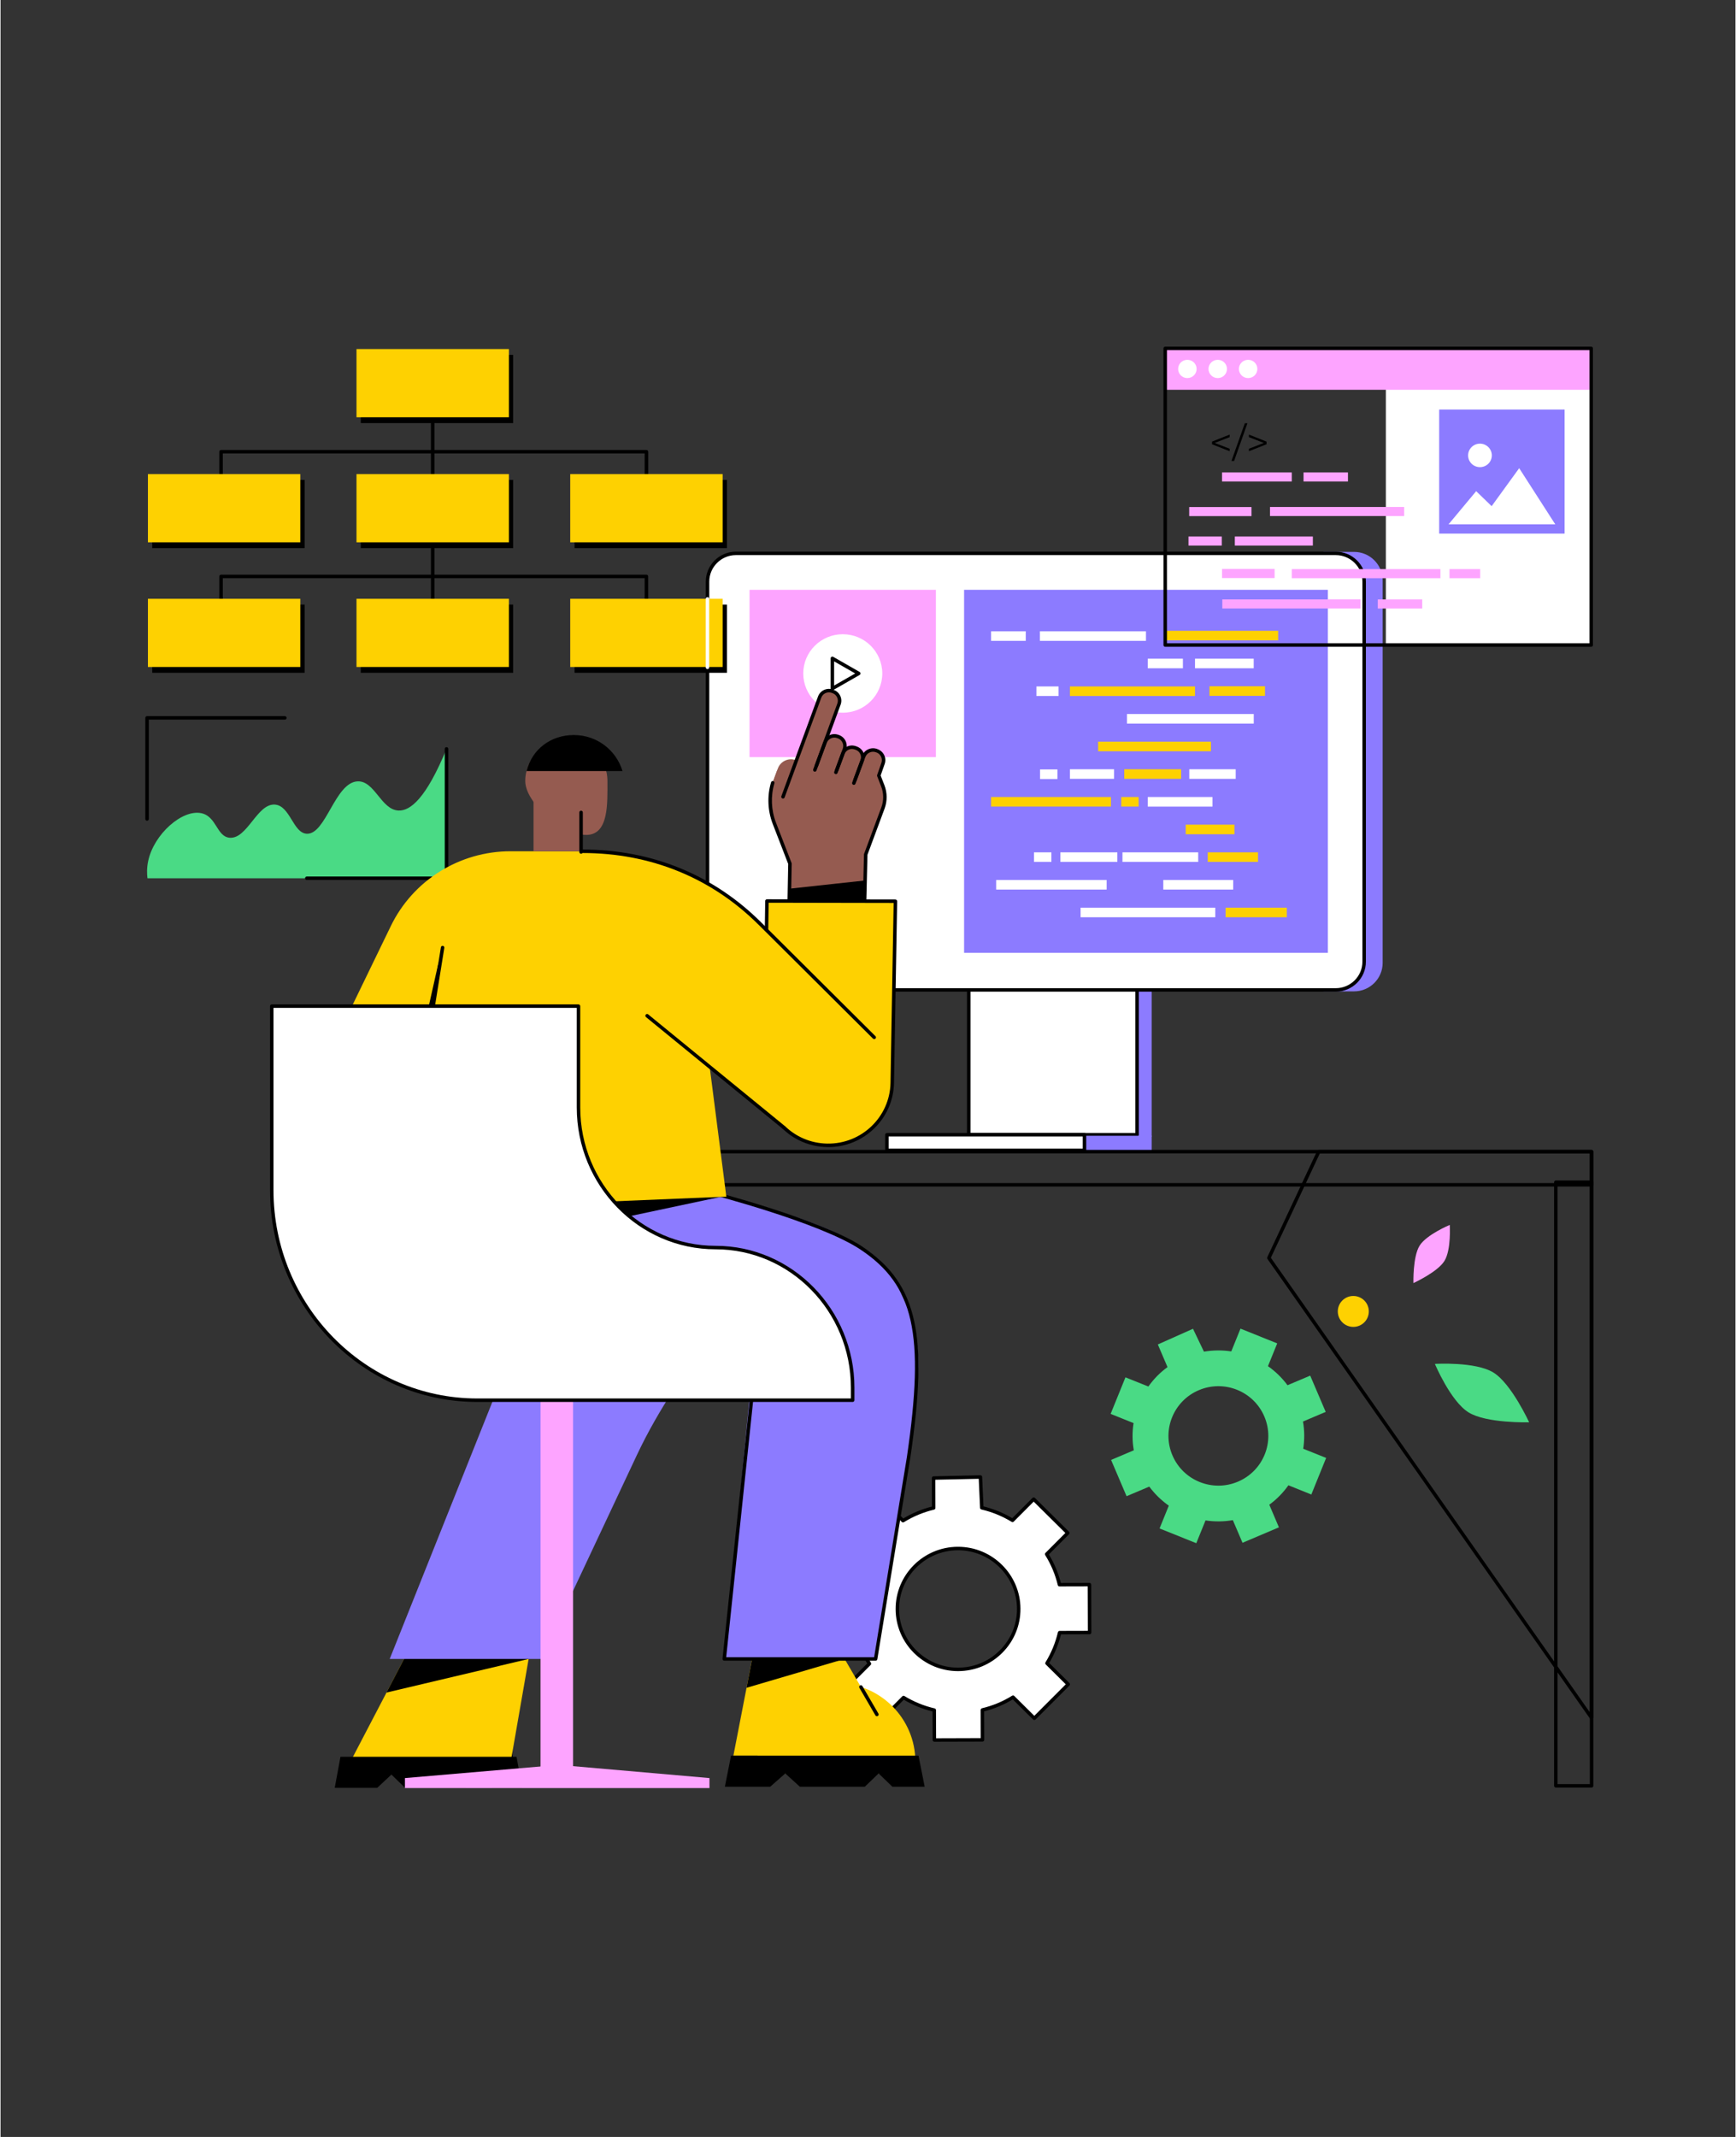<svg xmlns="http://www.w3.org/2000/svg" xmlns:xlink="http://www.w3.org/1999/xlink" width="260" zoomAndPan="magnify" viewBox="0 0 194.88 240" height="320" preserveAspectRatio="xMidYMid meet" version="1.2"><rect x="0" y="0" width="194.88" height="240" fill="#333333" stroke="none"/><defs><clipPath id="c1b7b6a0dd"><path d="M 16.262 84 L 51 84 L 51 99 L 16.262 99 Z M 16.262 84 "/></clipPath><clipPath id="72c24e65dc"><path d="M 16.262 80 L 33 80 L 33 93 L 16.262 93 Z M 16.262 80 "/></clipPath><clipPath id="e485103761"><path d="M 57 129 L 178.914 129 L 178.914 134 L 57 134 Z M 57 129 "/></clipPath><clipPath id="dc4ab73a5e"><path d="M 174 132 L 178.914 132 L 178.914 200.824 L 174 200.824 Z M 174 132 "/></clipPath><clipPath id="b730257d44"><path d="M 57 132 L 62 132 L 62 200.824 L 57 200.824 Z M 57 132 "/></clipPath><clipPath id="15bed4a78f"><path d="M 142 129 L 178.914 129 L 178.914 194 L 142 194 Z M 142 129 "/></clipPath><clipPath id="494735499a"><path d="M 37 197 L 59 197 L 59 200.824 L 37 200.824 Z M 37 197 "/></clipPath><clipPath id="be47f8cbb2"><path d="M 81 197 L 104 197 L 104 200.824 L 81 200.824 Z M 81 197 "/></clipPath><clipPath id="5d6cc40e37"><path d="M 45 198 L 80 198 L 80 200.824 L 45 200.824 Z M 45 198 "/></clipPath><clipPath id="061f6ff4ee"><path d="M 16.262 67 L 34 67 L 34 75 L 16.262 75 Z M 16.262 67 "/></clipPath><clipPath id="2e836585fa"><path d="M 16.262 53 L 34 53 L 34 61 L 16.262 61 Z M 16.262 53 "/></clipPath><clipPath id="a5334e48fd"><path d="M 155 39 L 178.914 39 L 178.914 73 L 155 73 Z M 155 39 "/></clipPath><clipPath id="2924d7aca1"><path d="M 130 39 L 178.914 39 L 178.914 44 L 130 44 Z M 130 39 "/></clipPath><clipPath id="a89500b722"><path d="M 130 38.926 L 178.914 38.926 L 178.914 73 L 130 73 Z M 130 38.926 "/></clipPath></defs><g id="6bbbc92e6a"><path style=" stroke:none;fill-rule:nonzero;fill:#ffffff;fill-opacity:1;" d="M 100.738 180.719 C 100.727 176.973 103.77 173.926 107.535 173.914 C 111.297 173.902 114.359 176.934 114.371 180.684 C 114.379 184.43 111.336 187.477 107.574 187.488 C 103.809 187.5 100.746 184.469 100.738 180.719 Z M 104.895 195.418 L 110.301 195.402 L 110.289 192.047 C 111.523 191.754 112.684 191.262 113.734 190.613 L 116.121 192.98 L 119.934 189.164 L 117.543 186.797 C 118.191 185.746 118.676 184.59 118.965 183.359 L 122.332 183.352 L 122.316 177.965 L 118.949 177.977 C 118.652 176.746 118.16 175.594 117.508 174.547 L 119.887 172.168 L 116.051 168.375 L 113.676 170.754 C 112.621 170.109 111.461 169.629 110.223 169.34 L 110.066 165.883 L 104.809 166 L 104.816 169.355 C 103.582 169.652 102.422 170.141 101.375 170.789 L 98.984 168.422 L 95.172 172.238 L 97.562 174.605 C 96.918 175.652 96.434 176.809 96.145 178.043 L 92.773 178.051 L 92.789 183.434 L 96.16 183.426 C 96.453 184.656 96.945 185.809 97.598 186.855 L 95.223 189.234 L 99.055 193.027 L 101.434 190.648 C 102.484 191.293 103.645 191.773 104.883 192.062 L 104.895 195.418 "/><path style=" stroke:none;fill-rule:nonzero;fill:#000000;fill-opacity:1;" d="M 100.934 180.719 C 100.941 184.348 103.91 187.293 107.555 187.293 C 107.559 187.293 107.566 187.293 107.574 187.293 C 109.34 187.289 111.004 186.598 112.25 185.348 C 113.496 184.102 114.18 182.441 114.176 180.684 C 114.164 177.055 111.195 174.109 107.555 174.109 C 107.547 174.109 107.539 174.109 107.535 174.109 C 103.883 174.121 100.922 177.086 100.934 180.719 Z M 107.555 187.684 C 103.695 187.684 100.551 184.566 100.543 180.723 C 100.531 176.871 103.664 173.73 107.531 173.719 C 107.539 173.719 107.547 173.719 107.555 173.719 C 111.41 173.719 114.555 176.84 114.566 180.68 C 114.57 182.547 113.848 184.301 112.527 185.625 C 111.207 186.945 109.445 187.676 107.574 187.684 C 107.566 187.684 107.559 187.684 107.555 187.684 Z M 101.434 190.453 C 101.465 190.453 101.5 190.465 101.535 190.484 C 102.586 191.125 103.73 191.594 104.93 191.871 C 105.016 191.895 105.078 191.969 105.078 192.062 L 105.09 195.223 L 110.102 195.207 L 110.094 192.047 C 110.094 191.957 110.156 191.879 110.242 191.855 C 111.441 191.57 112.582 191.098 113.629 190.445 C 113.707 190.398 113.805 190.41 113.871 190.473 L 116.121 192.703 L 119.656 189.164 L 117.406 186.934 C 117.34 186.871 117.332 186.773 117.379 186.695 C 118.023 185.645 118.492 184.508 118.773 183.316 C 118.793 183.227 118.871 183.164 118.965 183.164 L 122.137 183.156 L 122.121 178.164 L 118.949 178.172 C 118.859 178.172 118.777 178.109 118.758 178.023 C 118.473 176.828 117.996 175.695 117.344 174.652 C 117.293 174.574 117.305 174.473 117.371 174.41 L 119.609 172.168 L 116.051 168.648 L 113.812 170.891 C 113.75 170.957 113.648 170.969 113.574 170.918 C 112.52 170.277 111.379 169.809 110.18 169.531 C 110.094 169.512 110.031 169.438 110.027 169.348 L 109.879 166.082 L 105.004 166.191 L 105.012 169.355 C 105.012 169.445 104.953 169.523 104.863 169.547 C 103.664 169.832 102.527 170.305 101.477 170.953 C 101.398 171.004 101.301 170.992 101.234 170.926 L 98.984 168.699 L 95.449 172.238 L 97.699 174.469 C 97.766 174.531 97.777 174.629 97.727 174.707 C 97.082 175.758 96.613 176.895 96.332 178.086 C 96.312 178.176 96.234 178.238 96.145 178.238 L 92.969 178.246 L 92.984 183.238 L 96.16 183.23 C 96.25 183.23 96.328 183.293 96.348 183.379 C 96.637 184.574 97.113 185.707 97.766 186.75 C 97.812 186.828 97.801 186.926 97.738 186.992 L 95.5 189.234 L 99.055 192.754 L 101.293 190.512 C 101.332 190.473 101.383 190.453 101.434 190.453 Z M 104.895 195.613 C 104.785 195.613 104.699 195.523 104.699 195.418 L 104.688 192.215 C 103.555 191.938 102.469 191.492 101.461 190.895 L 99.195 193.168 C 99.117 193.242 98.996 193.242 98.918 193.168 L 95.082 189.371 C 95.047 189.336 95.027 189.285 95.027 189.234 C 95.027 189.184 95.047 189.133 95.082 189.098 L 97.352 186.824 C 96.742 185.824 96.293 184.75 96.008 183.621 L 92.789 183.629 C 92.73 183.625 92.688 183.609 92.652 183.574 C 92.613 183.535 92.594 183.488 92.594 183.434 L 92.578 178.055 C 92.578 178 92.598 177.953 92.633 177.914 C 92.672 177.879 92.723 177.859 92.773 177.859 L 95.988 177.848 C 96.27 176.719 96.715 175.637 97.316 174.637 L 95.035 172.379 C 94.996 172.34 94.977 172.293 94.977 172.242 C 94.977 172.188 94.996 172.141 95.031 172.102 L 98.844 168.285 C 98.922 168.211 99.047 168.207 99.121 168.285 L 101.402 170.543 C 102.406 169.938 103.488 169.488 104.621 169.203 L 104.613 166 C 104.613 165.895 104.695 165.809 104.805 165.805 L 110.062 165.688 C 110.062 165.688 110.066 165.688 110.066 165.688 C 110.172 165.688 110.258 165.77 110.262 165.871 L 110.41 169.184 C 111.551 169.465 112.637 169.906 113.645 170.508 L 115.914 168.234 C 115.988 168.16 116.113 168.16 116.191 168.234 L 120.023 172.031 C 120.059 172.066 120.082 172.117 120.082 172.168 C 120.082 172.219 120.062 172.27 120.023 172.305 L 117.758 174.578 C 118.363 175.578 118.812 176.652 119.102 177.781 L 122.316 177.773 C 122.426 177.773 122.512 177.859 122.512 177.965 L 122.527 183.348 C 122.527 183.398 122.508 183.449 122.473 183.488 C 122.434 183.523 122.387 183.543 122.332 183.543 L 119.117 183.555 C 118.836 184.684 118.391 185.762 117.793 186.766 L 120.07 189.023 C 120.109 189.062 120.129 189.109 120.129 189.16 C 120.129 189.215 120.109 189.262 120.074 189.301 L 116.262 193.117 C 116.188 193.191 116.062 193.191 115.984 193.117 L 113.703 190.859 C 112.699 191.465 111.621 191.914 110.484 192.199 L 110.496 195.398 C 110.496 195.508 110.406 195.598 110.301 195.598 L 104.895 195.613 "/><path style=" stroke:none;fill-rule:nonzero;fill:#4ada85;fill-opacity:1;" d="M 131.637 163.453 C 130.426 160.613 131.754 157.336 134.605 156.129 C 137.453 154.922 140.746 156.246 141.957 159.082 C 143.172 161.922 141.844 165.199 138.992 166.406 C 136.141 167.613 132.848 166.289 131.637 163.453 Z M 139.508 173.27 L 143.598 171.535 L 142.516 168.996 C 143.359 168.379 144.078 167.641 144.664 166.812 L 147.238 167.848 L 148.902 163.738 L 146.328 162.707 C 146.48 161.707 146.48 160.676 146.301 159.652 L 148.852 158.57 L 147.113 154.496 L 144.562 155.574 C 143.941 154.734 143.199 154.02 142.367 153.434 L 143.406 150.875 L 139.281 149.219 L 138.246 151.777 C 137.242 151.625 136.203 151.629 135.176 151.805 L 133.945 149.234 L 129.996 150.996 L 131.082 153.539 C 130.238 154.152 129.516 154.895 128.934 155.719 L 126.359 154.688 L 124.695 158.793 L 127.27 159.828 C 127.113 160.828 127.117 161.859 127.297 162.883 L 124.746 163.965 L 126.484 168.039 L 129.035 166.961 C 129.656 167.797 130.398 168.516 131.227 169.102 L 130.191 171.66 L 134.316 173.316 L 135.352 170.758 C 136.355 170.91 137.391 170.906 138.422 170.727 L 139.508 173.27 "/><g clip-rule="nonzero" clip-path="url(#c1b7b6a0dd)"><path style=" stroke:none;fill-rule:nonzero;fill:#4ada85;fill-opacity:1;" d="M 16.586 96.695 C 17.234 93.668 20.414 90.879 22.551 91.328 C 24.285 91.695 24.266 93.965 25.738 94.086 C 27.723 94.246 28.816 90.234 30.809 90.363 C 32.535 90.473 32.855 93.57 34.402 93.637 C 36.555 93.738 37.57 87.84 40.125 87.754 C 42.035 87.691 42.754 90.949 44.703 91.031 C 46.02 91.09 47.801 89.688 50.098 84.105 C 50.098 88.949 50.098 93.793 50.098 98.637 C 38.898 98.637 27.699 98.637 16.504 98.637 C 16.445 98.164 16.418 97.484 16.586 96.695 "/></g><g clip-rule="nonzero" clip-path="url(#72c24e65dc)"><path style=" stroke:none;fill-rule:nonzero;fill:#000000;fill-opacity:1;" d="M 16.457 92.176 C 16.348 92.176 16.262 92.086 16.262 91.98 L 16.262 80.625 C 16.262 80.516 16.348 80.43 16.457 80.43 L 31.938 80.43 C 32.047 80.43 32.133 80.516 32.133 80.625 C 32.133 80.73 32.047 80.82 31.938 80.82 L 16.652 80.82 L 16.652 91.98 C 16.652 92.086 16.566 92.176 16.457 92.176 "/></g><path style=" stroke:none;fill-rule:nonzero;fill:#000000;fill-opacity:1;" d="M 50.098 98.832 L 34.402 98.832 C 34.297 98.832 34.207 98.742 34.207 98.637 C 34.207 98.527 34.297 98.441 34.402 98.441 L 49.898 98.441 L 49.898 84.105 C 49.898 83.996 49.988 83.91 50.098 83.91 C 50.203 83.91 50.293 83.996 50.293 84.105 L 50.293 98.637 C 50.293 98.742 50.203 98.832 50.098 98.832 "/><path style=" stroke:none;fill-rule:nonzero;fill:#8c7bff;fill-opacity:1;" d="M 110.199 107.195 L 129.305 107.195 L 129.305 127.652 L 127.668 127.652 L 127.441 127.461 L 110.199 127.461 L 110.199 107.195 "/><path style=" stroke:none;fill-rule:nonzero;fill:#ffffff;fill-opacity:1;" d="M 108.707 127.383 L 108.707 107.242 L 127.719 107.242 L 127.719 127.383 L 108.707 127.383 "/><path style=" stroke:none;fill-rule:nonzero;fill:#000000;fill-opacity:1;" d="M 108.953 127.25 L 127.473 127.25 L 127.473 107.484 L 108.953 107.484 Z M 127.668 127.641 L 108.758 127.641 C 108.648 127.641 108.559 127.551 108.559 127.445 L 108.559 107.289 C 108.559 107.184 108.648 107.094 108.758 107.094 L 127.668 107.094 C 127.777 107.094 127.863 107.184 127.863 107.289 L 127.863 127.445 C 127.863 127.551 127.777 127.641 127.668 127.641 "/><path style=" stroke:none;fill-rule:nonzero;fill:#8c7bff;fill-opacity:1;" d="M 106.918 129.191 L 129.305 129.191 L 129.305 127.559 L 106.918 127.559 L 106.918 129.191 "/><path style=" stroke:none;fill-rule:nonzero;fill:#ffffff;fill-opacity:1;" d="M 99.516 129.191 L 99.516 127.398 L 121.805 127.398 L 121.805 129.191 L 99.516 129.191 "/><path style=" stroke:none;fill-rule:nonzero;fill:#000000;fill-opacity:1;" d="M 99.758 128.996 L 121.562 128.996 L 121.562 127.641 L 99.758 127.641 Z M 121.758 129.387 L 99.562 129.387 C 99.453 129.387 99.367 129.297 99.367 129.191 L 99.367 127.445 C 99.367 127.336 99.453 127.25 99.562 127.25 L 121.758 127.25 C 121.863 127.25 121.953 127.336 121.953 127.445 L 121.953 129.191 C 121.953 129.297 121.863 129.387 121.758 129.387 "/><path style=" stroke:none;fill-rule:nonzero;fill:#8c7bff;fill-opacity:1;" d="M 152.039 61.984 L 148.59 61.984 L 148.59 111.34 L 152.039 111.34 C 153.812 111.34 155.25 109.906 155.25 108.141 L 155.25 65.184 C 155.25 63.418 153.812 61.984 152.039 61.984 "/><path style=" stroke:none;fill-rule:nonzero;fill:#ffffff;fill-opacity:1;" d="M 79.414 108.043 L 79.414 65.371 C 79.414 63.617 80.844 62.191 82.605 62.191 L 149.98 62.191 C 151.742 62.191 153.172 63.617 153.172 65.371 L 153.172 108.043 C 153.172 109.801 151.742 111.223 149.98 111.223 L 82.605 111.223 C 80.844 111.223 79.414 109.801 79.414 108.043 "/><path style=" stroke:none;fill-rule:nonzero;fill:#000000;fill-opacity:1;" d="M 82.605 62.344 C 80.953 62.344 79.609 63.684 79.609 65.328 L 79.609 108 C 79.609 109.648 80.953 110.984 82.605 110.984 L 149.98 110.984 C 151.633 110.984 152.977 109.648 152.977 108 L 152.977 65.328 C 152.977 63.684 151.633 62.344 149.98 62.344 Z M 149.98 111.375 L 82.605 111.375 C 80.738 111.375 79.219 109.863 79.219 108 L 79.219 65.328 C 79.219 63.469 80.738 61.957 82.605 61.957 L 149.98 61.957 C 151.848 61.957 153.367 63.469 153.367 65.328 L 153.367 108 C 153.367 109.863 151.848 111.375 149.98 111.375 "/><path style=" stroke:none;fill-rule:nonzero;fill:#8c7bff;fill-opacity:1;" d="M 108.234 107.008 L 108.234 66.242 L 149.098 66.242 L 149.098 107.008 L 108.234 107.008 "/><path style=" stroke:none;fill-rule:nonzero;fill:#ffffff;fill-opacity:1;" d="M 126.527 81.266 L 140.77 81.266 L 140.77 80.191 L 126.527 80.191 L 126.527 81.266 "/><path style=" stroke:none;fill-rule:nonzero;fill:#ffffff;fill-opacity:1;" d="M 134.172 75.055 L 140.766 75.055 L 140.766 73.977 L 134.172 73.977 L 134.172 75.055 "/><path style=" stroke:none;fill-rule:nonzero;fill:#ffffff;fill-opacity:1;" d="M 128.863 75.055 L 132.812 75.055 L 132.812 73.977 L 128.863 73.977 L 128.863 75.055 "/><path style=" stroke:none;fill-rule:nonzero;fill:#fed101;fill-opacity:1;" d="M 133.125 93.695 L 138.602 93.695 L 138.602 92.617 L 133.125 92.617 L 133.125 93.695 "/><path style=" stroke:none;fill-rule:nonzero;fill:#fed101;fill-opacity:1;" d="M 137.605 103.016 L 144.488 103.016 L 144.488 101.941 L 137.605 101.941 L 137.605 103.016 "/><path style=" stroke:none;fill-rule:nonzero;fill:#ffffff;fill-opacity:1;" d="M 121.32 103.016 L 136.449 103.016 L 136.449 101.941 L 121.32 101.941 L 121.32 103.016 "/><path style=" stroke:none;fill-rule:nonzero;fill:#fed101;fill-opacity:1;" d="M 111.266 90.586 L 124.73 90.586 L 124.73 89.512 L 111.266 89.512 L 111.266 90.586 "/><path style=" stroke:none;fill-rule:nonzero;fill:#ffffff;fill-opacity:1;" d="M 128.863 90.59 L 136.137 90.59 L 136.137 89.512 L 128.863 89.512 L 128.863 90.59 "/><path style=" stroke:none;fill-rule:nonzero;fill:#fed101;fill-opacity:1;" d="M 125.887 90.586 L 127.84 90.586 L 127.84 89.512 L 125.887 89.512 L 125.887 90.586 "/><path style=" stroke:none;fill-rule:nonzero;fill:#fed101;fill-opacity:1;" d="M 135.602 96.801 L 141.25 96.801 L 141.25 95.727 L 135.602 95.727 L 135.602 96.801 "/><path style=" stroke:none;fill-rule:nonzero;fill:#ffffff;fill-opacity:1;" d="M 119.047 96.801 L 125.449 96.801 L 125.449 95.727 L 119.047 95.727 L 119.047 96.801 "/><path style=" stroke:none;fill-rule:nonzero;fill:#ffffff;fill-opacity:1;" d="M 126.023 96.801 L 134.531 96.801 L 134.531 95.727 L 126.023 95.727 L 126.023 96.801 "/><path style=" stroke:none;fill-rule:nonzero;fill:#ffffff;fill-opacity:1;" d="M 116.086 96.801 L 118.039 96.801 L 118.039 95.727 L 116.086 95.727 L 116.086 96.801 "/><path style=" stroke:none;fill-rule:nonzero;fill:#ffffff;fill-opacity:1;" d="M 133.531 87.473 L 138.742 87.473 L 138.742 86.395 L 133.531 86.395 L 133.531 87.473 "/><path style=" stroke:none;fill-rule:nonzero;fill:#fed101;fill-opacity:1;" d="M 126.223 87.469 L 132.613 87.469 L 132.613 86.395 L 126.223 86.395 L 126.223 87.469 "/><path style=" stroke:none;fill-rule:nonzero;fill:#ffffff;fill-opacity:1;" d="M 120.121 87.469 L 125.078 87.469 L 125.078 86.395 L 120.121 86.395 L 120.121 87.469 "/><path style=" stroke:none;fill-rule:nonzero;fill:#ffffff;fill-opacity:1;" d="M 116.766 87.492 L 118.719 87.492 L 118.719 86.414 L 116.766 86.414 L 116.766 87.492 "/><path style=" stroke:none;fill-rule:nonzero;fill:#fed101;fill-opacity:1;" d="M 123.289 84.375 L 135.965 84.375 L 135.965 83.297 L 123.289 83.297 L 123.289 84.375 "/><path style=" stroke:none;fill-rule:nonzero;fill:#fed101;fill-opacity:1;" d="M 130.945 71.918 L 143.512 71.918 L 143.512 70.844 L 130.945 70.844 L 130.945 71.918 "/><path style=" stroke:none;fill-rule:nonzero;fill:#ffffff;fill-opacity:1;" d="M 116.75 71.973 L 128.664 71.973 L 128.664 70.898 L 116.75 70.898 L 116.75 71.973 "/><path style=" stroke:none;fill-rule:nonzero;fill:#ffffff;fill-opacity:1;" d="M 111.266 71.973 L 115.16 71.973 L 115.16 70.898 L 111.266 70.898 L 111.266 71.973 "/><path style=" stroke:none;fill-rule:nonzero;fill:#ffffff;fill-opacity:1;" d="M 111.836 99.906 L 124.246 99.906 L 124.246 98.832 L 111.836 98.832 L 111.836 99.906 "/><path style=" stroke:none;fill-rule:nonzero;fill:#ffffff;fill-opacity:1;" d="M 130.609 99.906 L 138.461 99.906 L 138.461 98.832 L 130.609 98.832 L 130.609 99.906 "/><path style=" stroke:none;fill-rule:nonzero;fill:#ffffff;fill-opacity:1;" d="M 116.359 78.168 L 118.844 78.168 L 118.844 77.094 L 116.359 77.094 L 116.359 78.168 "/><path style=" stroke:none;fill-rule:nonzero;fill:#fed101;fill-opacity:1;" d="M 135.797 78.152 L 142.035 78.152 L 142.035 77.074 L 135.797 77.074 L 135.797 78.152 "/><path style=" stroke:none;fill-rule:nonzero;fill:#fed101;fill-opacity:1;" d="M 120.121 78.168 L 134.172 78.168 L 134.172 77.094 L 120.121 77.094 L 120.121 78.168 "/><path style=" stroke:none;fill-rule:nonzero;fill:#fda4ff;fill-opacity:1;" d="M 84.133 85.031 L 105.066 85.031 L 105.066 66.242 L 84.133 66.242 L 84.133 85.031 "/><path style=" stroke:none;fill-rule:nonzero;fill:#ffffff;fill-opacity:1;" d="M 99.043 75.637 C 99.043 78.07 97.059 80.043 94.605 80.043 C 92.156 80.043 90.168 78.07 90.168 75.637 C 90.168 73.203 92.156 71.23 94.605 71.23 C 97.059 71.23 99.043 73.203 99.043 75.637 "/><path style=" stroke:none;fill-rule:nonzero;fill:#000000;fill-opacity:1;" d="M 93.633 74.277 L 93.633 76.996 L 96.004 75.637 Z M 93.438 77.527 C 93.406 77.527 93.371 77.52 93.34 77.5 C 93.281 77.465 93.242 77.402 93.242 77.332 L 93.242 73.941 C 93.242 73.871 93.281 73.805 93.34 73.77 C 93.402 73.734 93.477 73.734 93.535 73.77 L 96.496 75.465 C 96.555 75.5 96.594 75.566 96.594 75.637 C 96.594 75.707 96.555 75.77 96.496 75.805 L 93.535 77.5 C 93.508 77.52 93.473 77.527 93.438 77.527 "/><g clip-rule="nonzero" clip-path="url(#e485103761)"><path style=" stroke:none;fill-rule:nonzero;fill:#000000;fill-opacity:1;" d="M 57.516 132.871 L 178.523 132.871 L 178.523 129.531 L 57.516 129.531 Z M 178.719 133.262 L 57.32 133.262 C 57.211 133.262 57.125 133.172 57.125 133.066 L 57.125 129.336 C 57.125 129.227 57.211 129.141 57.32 129.141 L 178.719 129.141 C 178.828 129.141 178.914 129.227 178.914 129.336 L 178.914 133.066 C 178.914 133.172 178.828 133.262 178.719 133.262 "/></g><g clip-rule="nonzero" clip-path="url(#dc4ab73a5e)"><path style=" stroke:none;fill-rule:nonzero;fill:#000000;fill-opacity:1;" d="M 174.898 200.371 L 178.523 200.371 L 178.523 132.969 L 174.898 132.969 Z M 178.719 200.762 L 174.703 200.762 C 174.598 200.762 174.508 200.676 174.508 200.566 L 174.508 132.773 C 174.508 132.664 174.598 132.578 174.703 132.578 L 178.719 132.578 C 178.828 132.578 178.914 132.664 178.914 132.773 L 178.914 200.566 C 178.914 200.676 178.828 200.762 178.719 200.762 "/></g><g clip-rule="nonzero" clip-path="url(#b730257d44)"><path style=" stroke:none;fill-rule:nonzero;fill:#000000;fill-opacity:1;" d="M 57.516 200.371 L 61.137 200.371 L 61.137 132.969 L 57.516 132.969 Z M 61.336 200.762 L 57.32 200.762 C 57.211 200.762 57.125 200.676 57.125 200.566 L 57.125 132.773 C 57.125 132.664 57.211 132.578 57.32 132.578 L 61.336 132.578 C 61.441 132.578 61.531 132.664 61.531 132.773 L 61.531 200.566 C 61.531 200.676 61.441 200.762 61.336 200.762 "/></g><g clip-rule="nonzero" clip-path="url(#15bed4a78f)"><path style=" stroke:none;fill-rule:nonzero;fill:#000000;fill-opacity:1;" d="M 142.691 141.258 L 178.508 192.293 L 178.508 129.535 L 148.195 129.535 Z M 178.703 193.109 C 178.641 193.109 178.582 193.078 178.543 193.023 L 142.309 141.391 C 142.266 141.332 142.262 141.258 142.293 141.195 L 147.891 129.258 C 147.922 129.191 147.992 129.148 148.07 129.148 L 178.703 129.148 C 178.812 129.148 178.898 129.234 178.898 129.34 L 178.898 192.914 C 178.898 193 178.844 193.074 178.762 193.098 C 178.742 193.105 178.723 193.109 178.703 193.109 "/></g><path style=" stroke:none;fill-rule:nonzero;fill:#fed101;fill-opacity:1;" d="M 150.211 147.285 C 150.211 146.328 150.992 145.551 151.953 145.551 C 152.918 145.551 153.695 146.328 153.695 147.285 C 153.695 148.246 152.918 149.023 151.953 149.023 C 150.992 149.023 150.211 148.246 150.211 147.285 "/><path style=" stroke:none;fill-rule:nonzero;fill:#fda4ff;fill-opacity:1;" d="M 162.184 141.625 C 161.402 142.875 158.707 144.102 158.707 144.102 C 158.707 144.102 158.621 141.152 159.398 139.902 C 160.18 138.652 162.789 137.57 162.789 137.57 C 162.789 137.57 162.965 140.379 162.184 141.625 "/><path style=" stroke:none;fill-rule:nonzero;fill:#4ada85;fill-opacity:1;" d="M 167.695 154.152 C 169.719 155.406 171.703 159.738 171.703 159.738 C 171.703 159.738 166.922 159.879 164.898 158.625 C 162.875 157.371 161.117 153.18 161.117 153.18 C 161.117 153.18 165.668 152.898 167.695 154.152 "/><path style=" stroke:none;fill-rule:nonzero;fill:#fed101;fill-opacity:1;" d="M 57.348 197.637 L 39.414 197.637 L 47.301 182.539 L 59.977 182.539 L 57.348 197.637 "/><path style=" stroke:none;fill-rule:nonzero;fill:#000000;fill-opacity:1;" d="M 59.32 186.316 L 43.355 190.09 L 47.301 182.539 L 59.977 182.539 L 59.32 186.316 "/><g clip-rule="nonzero" clip-path="url(#494735499a)"><path style=" stroke:none;fill-rule:nonzero;fill:#000000;fill-opacity:1;" d="M 58.602 200.793 L 55.199 200.793 L 53.746 199.301 L 52.293 200.793 L 45.445 200.793 L 43.906 199.301 L 42.312 200.793 L 37.539 200.793 L 38.184 197.301 L 57.957 197.301 L 58.602 200.793 "/></g><path style=" stroke:none;fill-rule:nonzero;fill:#fed101;fill-opacity:1;" d="M 102.664 199.176 C 102.73 198.746 102.762 198.309 102.762 197.867 C 102.762 192.984 98.789 189.023 93.883 189.023 C 88.977 189.023 85.004 192.984 85.004 197.867 C 85.004 198.309 85.035 198.746 85.102 199.176 L 102.664 199.176 "/><path style=" stroke:none;fill-rule:nonzero;fill:#fed101;fill-opacity:1;" d="M 101.133 197.176 L 82.32 197.176 L 84.621 185.316 L 94.23 185.316 L 101.133 197.176 "/><path style=" stroke:none;fill-rule:nonzero;fill:#000000;fill-opacity:1;" d="M 94.809 186.316 L 83.801 189.555 L 84.621 185.316 L 94.23 185.316 L 94.809 186.316 "/><path style=" stroke:none;fill-rule:nonzero;fill:#000000;fill-opacity:1;" d="M 98.441 192.746 C 98.371 192.746 98.305 192.711 98.27 192.648 L 96.473 189.559 C 96.418 189.465 96.449 189.344 96.543 189.293 C 96.637 189.238 96.758 189.27 96.809 189.363 L 98.609 192.453 C 98.664 192.547 98.633 192.664 98.539 192.719 C 98.508 192.738 98.473 192.746 98.441 192.746 "/><g clip-rule="nonzero" clip-path="url(#be47f8cbb2)"><path style=" stroke:none;fill-rule:nonzero;fill:#000000;fill-opacity:1;" d="M 103.805 200.668 L 100.18 200.668 L 98.633 199.176 L 97.078 200.668 L 89.785 200.668 L 88.148 199.176 L 86.453 200.668 L 81.363 200.668 L 82.055 197.176 L 103.113 197.176 L 103.805 200.668 "/></g><path style=" stroke:none;fill-rule:nonzero;fill:#8c7bff;fill-opacity:1;" d="M 100.176 143.266 C 96.426 136.875 78.062 133.859 78.062 133.859 L 61.242 132.676 L 46.492 132.676 L 46.828 141.652 C 46.828 144.402 47.953 147.035 49.945 148.941 C 51.84 150.758 58.586 153.262 61.215 153.262 L 94.027 154.98 L 102.883 154.98 C 102.785 152.715 102.629 147.449 100.176 143.266 "/><path style=" stroke:none;fill-rule:nonzero;fill:#000000;fill-opacity:1;" d="M 46.828 141.652 L 46.492 132.676 L 80.973 134.402 Z M 46.828 141.652 "/><path style=" stroke:none;fill-rule:nonzero;fill:#8c7bff;fill-opacity:1;" d="M 89.676 138.352 L 73.332 137.438 L 62.84 139.18 L 60.695 143.805 L 43.715 186.316 L 60.715 186.316 L 71.492 163.391 C 76.32 153.113 85.469 143.246 85.469 143.246 L 81.293 186.316 L 98.297 186.316 L 102.008 163.652 C 103.48 153.566 103.738 150.047 100.855 144.727 C 98.75 140.832 94.109 138.598 89.676 138.352 "/><path style=" stroke:none;fill-rule:nonzero;fill:#000000;fill-opacity:1;" d="M 98.297 186.512 L 81.293 186.512 C 81.238 186.512 81.184 186.488 81.148 186.445 C 81.109 186.406 81.094 186.352 81.098 186.297 L 84.301 155.863 C 84.312 155.758 84.402 155.68 84.516 155.691 C 84.621 155.703 84.699 155.797 84.688 155.906 L 81.512 186.121 L 98.129 186.121 L 101.812 163.621 C 103.836 149.785 102.613 144.344 96.582 140.328 C 92.016 137.289 79.582 134.078 79.457 134.047 C 79.355 134.02 79.293 133.914 79.32 133.812 C 79.344 133.707 79.453 133.645 79.555 133.672 C 79.684 133.703 92.176 136.926 96.801 140.004 C 100.043 142.164 101.844 144.75 102.629 148.395 C 103.383 151.898 103.254 156.473 102.199 163.68 L 98.488 186.348 C 98.473 186.441 98.391 186.512 98.297 186.512 "/><path style=" stroke:none;fill-rule:nonzero;fill:#955b50;fill-opacity:1;" d="M 89.492 85.426 L 87.301 91.035 L 86.785 87.73 L 87.316 86.301 C 87.613 85.5 88.5 85.082 89.309 85.363 L 89.492 85.426 "/><path style=" stroke:none;fill-rule:nonzero;fill:#955b50;fill-opacity:1;" d="M 97.949 89.738 L 97.094 96.148 L 89.23 98.434 L 86.922 92.461 C 86.301 90.855 86.289 89.082 86.887 87.465 L 87.25 86.477 L 97.949 89.738 "/><path style=" stroke:none;fill-rule:nonzero;fill:#955b50;fill-opacity:1;" d="M 94.18 79.078 L 89.84 90.887 L 87.668 90.094 L 92.012 78.285 C 92.223 77.715 92.859 77.422 93.434 77.629 L 93.523 77.664 C 94.098 77.871 94.391 78.508 94.18 79.078 "/><path style=" stroke:none;fill-rule:nonzero;fill:#955b50;fill-opacity:1;" d="M 94.785 84.164 L 92.246 91.043 L 89.902 90.098 L 92.617 83.371 C 92.828 82.797 93.469 82.5 94.047 82.711 L 94.121 82.738 C 94.699 82.953 94.996 83.59 94.785 84.164 "/><path style=" stroke:none;fill-rule:nonzero;fill:#955b50;fill-opacity:1;" d="M 99.121 85.762 L 96.621 92.527 L 94.453 91.734 L 96.953 84.965 C 97.168 84.387 97.812 84.086 98.395 84.301 L 98.453 84.32 C 99.039 84.535 99.336 85.18 99.121 85.762 "/><path style=" stroke:none;fill-rule:nonzero;fill:#955b50;fill-opacity:1;" d="M 99.121 90.742 L 97.121 96.098 L 94.941 95.301 L 98.312 86.227 L 99.102 88.258 C 99.41 89.059 99.418 89.941 99.121 90.742 "/><path style=" stroke:none;fill-rule:nonzero;fill:#955b50;fill-opacity:1;" d="M 96.016 83.988 L 96.133 84.031 C 96.699 84.238 96.961 84.945 96.715 85.605 L 94.48 92.324 L 91.996 91.336 L 94.547 84.812 C 94.789 84.152 95.449 83.781 96.016 83.988 "/><path style=" stroke:none;fill-rule:nonzero;fill:#955b50;fill-opacity:1;" d="M 97.195 95.582 L 96.961 105.273 L 88.566 102.605 L 88.762 92.5 L 97.195 95.582 "/><path style=" stroke:none;fill-rule:nonzero;fill:#000000;fill-opacity:1;" d="M 97.113 98.887 L 96.961 105.273 L 88.566 102.605 L 88.621 99.809 L 93.832 99.242 L 97.113 98.887 "/><path style=" stroke:none;fill-rule:nonzero;fill:#000000;fill-opacity:1;" d="M 93.93 86.68 C 93.906 86.68 93.883 86.676 93.859 86.668 C 93.758 86.629 93.707 86.516 93.746 86.418 L 94.602 84.098 C 94.688 83.867 94.676 83.617 94.574 83.398 C 94.473 83.176 94.285 83.004 94.055 82.922 L 93.98 82.895 C 93.508 82.719 92.977 82.965 92.801 83.438 L 91.824 86.074 C 91.789 86.176 91.676 86.227 91.574 86.188 C 91.473 86.152 91.422 86.039 91.461 85.938 L 92.434 83.301 C 92.684 82.625 93.438 82.281 94.113 82.527 L 94.191 82.555 C 94.52 82.676 94.781 82.914 94.93 83.234 C 95.074 83.551 95.09 83.902 94.969 84.23 L 94.113 86.551 C 94.082 86.629 94.008 86.68 93.93 86.68 "/><path style=" stroke:none;fill-rule:nonzero;fill:#000000;fill-opacity:1;" d="M 95.973 87.812 C 95.949 87.812 95.926 87.809 95.906 87.801 C 95.805 87.762 95.75 87.652 95.789 87.551 L 96.598 85.359 C 96.68 85.137 96.672 84.895 96.57 84.68 C 96.469 84.461 96.293 84.297 96.066 84.215 L 95.949 84.172 C 95.484 84 94.965 84.238 94.797 84.703 L 94.016 86.816 C 93.977 86.918 93.867 86.969 93.766 86.93 C 93.66 86.895 93.609 86.781 93.648 86.68 L 94.43 84.566 C 94.672 83.902 95.418 83.562 96.082 83.805 L 96.199 83.848 C 96.523 83.969 96.781 84.203 96.926 84.516 C 97.07 84.824 97.086 85.172 96.965 85.496 L 96.156 87.684 C 96.125 87.762 96.051 87.812 95.973 87.812 "/><path style=" stroke:none;fill-rule:nonzero;fill:#000000;fill-opacity:1;" d="M 87.891 89.684 C 87.867 89.684 87.848 89.684 87.824 89.672 C 87.723 89.637 87.672 89.523 87.707 89.422 L 91.828 78.219 C 92.074 77.547 92.824 77.199 93.504 77.445 L 93.59 77.48 C 93.918 77.598 94.18 77.84 94.324 78.152 C 94.473 78.469 94.484 78.82 94.363 79.145 L 91.652 86.539 C 91.617 86.641 91.504 86.695 91.402 86.656 C 91.301 86.621 91.25 86.508 91.285 86.406 L 93.996 79.012 C 94.082 78.785 94.07 78.539 93.969 78.316 C 93.867 78.098 93.684 77.93 93.453 77.844 L 93.367 77.812 C 92.895 77.641 92.367 77.883 92.195 78.352 L 88.074 89.559 C 88.047 89.637 87.973 89.684 87.891 89.684 "/><path style=" stroke:none;fill-rule:nonzero;fill:#000000;fill-opacity:1;" d="M 96.961 105.469 C 96.941 105.469 96.922 105.465 96.902 105.457 L 88.508 102.793 C 88.426 102.766 88.371 102.688 88.371 102.602 L 88.477 97.031 L 86.738 92.531 C 86.164 91.047 86.098 89.387 86.551 87.859 C 86.582 87.754 86.691 87.695 86.793 87.727 C 86.895 87.758 86.957 87.863 86.926 87.969 C 86.496 89.414 86.562 90.984 87.105 92.395 L 88.855 96.926 C 88.867 96.949 88.871 96.977 88.871 97 L 88.766 102.465 L 96.77 105.008 L 96.988 95.961 C 96.988 95.938 96.992 95.918 97 95.898 L 98.938 90.676 C 99.219 89.918 99.211 89.082 98.918 88.328 L 98.469 87.172 C 98.453 87.129 98.453 87.082 98.469 87.035 L 98.938 85.695 C 99.023 85.461 99.016 85.211 98.91 84.984 C 98.805 84.762 98.621 84.59 98.387 84.504 L 98.328 84.484 C 97.848 84.309 97.312 84.555 97.137 85.035 L 96.031 88.023 C 95.996 88.125 95.883 88.176 95.781 88.137 C 95.68 88.102 95.625 87.988 95.664 87.887 L 96.77 84.898 C 97.02 84.219 97.781 83.867 98.465 84.117 L 98.52 84.141 C 98.852 84.262 99.117 84.504 99.266 84.824 C 99.414 85.141 99.426 85.496 99.305 85.828 L 98.859 87.098 L 99.285 88.188 C 99.609 89.031 99.617 89.961 99.305 90.809 L 97.379 96 L 97.156 105.277 C 97.152 105.34 97.125 105.398 97.074 105.434 C 97.039 105.457 97 105.469 96.961 105.469 "/><path style=" stroke:none;fill-rule:nonzero;fill:#fed101;fill-opacity:1;" d="M 92.855 128.633 C 88.887 128.566 85.727 125.309 85.797 121.363 L 86.09 101.191 L 100.52 101.219 L 100.164 121.609 C 100.098 125.559 96.824 128.703 92.855 128.633 "/><path style=" stroke:none;fill-rule:nonzero;fill:#000000;fill-opacity:1;" d="M 92.859 128.438 C 96.723 128.5 99.902 125.438 99.969 121.605 L 100.32 101.414 L 86.281 101.387 L 85.992 121.363 C 85.961 123.223 86.656 124.98 87.953 126.316 C 89.25 127.652 90.992 128.406 92.859 128.438 Z M 92.98 128.832 C 92.941 128.832 92.895 128.828 92.852 128.828 C 90.883 128.793 89.043 128 87.672 126.59 C 86.301 125.176 85.566 123.32 85.602 121.359 L 85.895 101.188 C 85.895 101.082 85.98 101 86.09 100.996 L 100.52 101.023 C 100.57 101.023 100.621 101.047 100.656 101.082 C 100.695 101.121 100.715 101.172 100.715 101.223 L 100.359 121.613 C 100.293 125.617 96.992 128.832 92.98 128.832 "/><path style=" stroke:none;fill-rule:nonzero;fill:#fed101;fill-opacity:1;" d="M 98.137 116.508 L 85.289 103.719 C 80.07 98.523 72.988 95.605 65.605 95.605 L 57.289 95.605 C 51.555 95.605 46.324 98.871 43.836 104.012 L 37.504 117.074 C 35.762 120.688 36.812 126 40.445 127.734 C 42.898 128.91 44.949 128.82 47.227 127.734 L 46.5 135.852 L 81.527 134.395 L 79.656 119.824 L 87.977 126.617 L 98.137 116.508 "/><path style=" stroke:none;fill-rule:nonzero;fill:#000000;fill-opacity:1;" d="M 87.977 126.812 C 87.934 126.812 87.891 126.801 87.852 126.77 L 72.504 114.23 C 72.418 114.16 72.406 114.039 72.477 113.953 C 72.543 113.871 72.668 113.859 72.75 113.926 L 88.102 126.469 C 88.184 126.535 88.195 126.66 88.129 126.742 C 88.09 126.789 88.031 126.812 87.977 126.812 "/><path style=" stroke:none;fill-rule:nonzero;fill:#000000;fill-opacity:1;" d="M 98.137 116.703 C 98.09 116.703 98.039 116.684 98 116.645 L 85.152 103.859 C 79.855 98.586 73.02 95.801 65.379 95.801 C 65.27 95.801 65.184 95.715 65.184 95.605 C 65.184 95.5 65.27 95.41 65.379 95.41 C 73.125 95.41 80.055 98.234 85.43 103.582 L 98.277 116.371 C 98.355 116.445 98.355 116.57 98.277 116.645 C 98.238 116.684 98.188 116.703 98.137 116.703 "/><path style=" stroke:none;fill-rule:nonzero;fill:#000000;fill-opacity:1;" d="M 46.492 126.273 C 46.484 126.273 46.473 126.273 46.461 126.273 C 46.355 126.254 46.285 126.156 46.301 126.047 L 49.465 106.391 C 49.48 106.285 49.578 106.211 49.688 106.23 C 49.793 106.246 49.867 106.348 49.848 106.453 L 46.688 126.109 C 46.672 126.207 46.59 126.273 46.492 126.273 "/><path style=" stroke:none;fill-rule:nonzero;fill:#000000;fill-opacity:1;" d="M 49.223 108.004 L 44.609 128.535 C 44.609 128.535 45.309 128.477 46.043 128.238 C 46.566 128.066 47.227 127.734 47.227 127.734 L 49.223 108.004 "/><path style=" stroke:none;fill-rule:nonzero;fill:#955b50;fill-opacity:1;" d="M 68.172 87.715 C 68.172 90.254 68.336 93.77 65.785 93.77 C 63.238 93.77 58.941 90.254 58.941 87.715 C 58.941 85.18 61.008 83.125 63.555 83.125 C 66.105 83.125 68.172 85.18 68.172 87.715 "/><path style=" stroke:none;fill-rule:nonzero;fill:#000000;fill-opacity:1;" d="M 69.863 86.594 C 69.16 84.254 66.984 82.551 64.402 82.551 C 61.824 82.551 59.727 84.117 59.082 86.594 L 69.863 86.594 "/><path style=" stroke:none;fill-rule:nonzero;fill:#955b50;fill-opacity:1;" d="M 65.211 95.605 L 59.871 95.605 L 59.871 87.715 L 65.211 87.715 L 65.211 95.605 "/><path style=" stroke:none;fill-rule:nonzero;fill:#000000;fill-opacity:1;" d="M 65.211 95.883 C 65.102 95.883 65.016 95.793 65.016 95.688 L 65.016 91.242 C 65.016 91.133 65.102 91.047 65.211 91.047 C 65.32 91.047 65.406 91.133 65.406 91.242 L 65.406 95.688 C 65.406 95.793 65.32 95.883 65.211 95.883 "/><path style=" stroke:none;fill-rule:nonzero;fill:#fda4ff;fill-opacity:1;" d="M 60.656 199.645 L 64.312 199.645 L 64.312 157.234 L 60.656 157.234 L 60.656 199.645 "/><g clip-rule="nonzero" clip-path="url(#5d6cc40e37)"><path style=" stroke:none;fill-rule:nonzero;fill:#fda4ff;fill-opacity:1;" d="M 79.633 199.695 L 63.441 198.281 L 61.957 198.281 L 45.426 199.695 L 45.426 200.82 L 79.633 200.82 L 79.633 199.695 "/></g><path style=" stroke:none;fill-rule:nonzero;fill:#ffffff;fill-opacity:1;" d="M 64.922 113 L 64.922 124.375 C 64.922 133.07 71.812 140.117 80.32 140.117 C 88.82 140.117 95.715 147.164 95.715 155.855 L 95.715 157.258 L 53.551 157.258 C 40.801 157.258 30.465 146.695 30.465 133.66 L 30.465 113 L 64.922 113 "/><path style=" stroke:none;fill-rule:nonzero;fill:#000000;fill-opacity:1;" d="M 30.66 113.195 L 30.66 133.66 C 30.66 146.566 40.93 157.062 53.551 157.062 L 95.52 157.062 L 95.52 155.855 C 95.52 147.285 88.703 140.309 80.32 140.309 C 71.719 140.309 64.727 133.164 64.727 124.375 L 64.727 113.195 Z M 95.715 157.453 L 53.551 157.453 C 40.715 157.453 30.27 146.781 30.27 133.66 L 30.27 113 C 30.27 112.895 30.359 112.805 30.465 112.805 L 64.922 112.805 C 65.027 112.805 65.117 112.895 65.117 113 L 65.117 124.375 C 65.117 132.945 71.938 139.918 80.32 139.918 C 88.918 139.918 95.914 147.07 95.914 155.855 L 95.914 157.258 C 95.914 157.367 95.824 157.453 95.715 157.453 "/><path style=" stroke:none;fill-rule:nonzero;fill:#000000;fill-opacity:1;" d="M 57.582 75.562 L 40.465 75.562 L 40.465 67.902 L 57.582 67.902 L 57.582 75.562 "/><path style=" stroke:none;fill-rule:nonzero;fill:#000000;fill-opacity:1;" d="M 81.594 75.562 L 64.477 75.562 L 64.477 67.902 L 81.594 67.902 L 81.594 75.562 "/><path style=" stroke:none;fill-rule:nonzero;fill:#000000;fill-opacity:1;" d="M 34.156 75.562 L 17.039 75.562 L 17.039 67.902 L 34.156 67.902 L 34.156 75.562 "/><path style=" stroke:none;fill-rule:nonzero;fill:#000000;fill-opacity:1;" d="M 57.582 61.559 L 40.465 61.559 L 40.465 53.898 L 57.582 53.898 L 57.582 61.559 "/><path style=" stroke:none;fill-rule:nonzero;fill:#000000;fill-opacity:1;" d="M 81.594 61.559 L 64.477 61.559 L 64.477 53.898 L 81.594 53.898 L 81.594 61.559 "/><path style=" stroke:none;fill-rule:nonzero;fill:#000000;fill-opacity:1;" d="M 34.156 61.559 L 17.039 61.559 L 17.039 53.898 L 34.156 53.898 L 34.156 61.559 "/><path style=" stroke:none;fill-rule:nonzero;fill:#000000;fill-opacity:1;" d="M 57.582 47.516 L 40.465 47.516 L 40.465 39.855 L 57.582 39.855 L 57.582 47.516 "/><path style=" stroke:none;fill-rule:nonzero;fill:#000000;fill-opacity:1;" d="M 48.543 68.199 C 48.434 68.199 48.348 68.109 48.348 68 L 48.348 60.785 C 48.348 60.676 48.434 60.59 48.543 60.59 C 48.648 60.59 48.738 60.676 48.738 60.785 L 48.738 68 C 48.738 68.109 48.648 68.199 48.543 68.199 "/><path style=" stroke:none;fill-rule:nonzero;fill:#000000;fill-opacity:1;" d="M 72.551 67.445 C 72.445 67.445 72.355 67.355 72.355 67.25 L 72.355 64.934 L 24.965 64.934 L 24.965 67.25 C 24.965 67.355 24.875 67.445 24.77 67.445 C 24.66 67.445 24.574 67.355 24.574 67.25 L 24.574 64.738 C 24.574 64.629 24.66 64.543 24.77 64.543 L 72.551 64.543 C 72.66 64.543 72.746 64.629 72.746 64.738 L 72.746 67.25 C 72.746 67.355 72.66 67.445 72.551 67.445 "/><path style=" stroke:none;fill-rule:nonzero;fill:#fed101;fill-opacity:1;" d="M 57.102 74.91 L 39.984 74.91 L 39.984 67.25 L 57.102 67.25 L 57.102 74.91 "/><path style=" stroke:none;fill-rule:nonzero;fill:#fed101;fill-opacity:1;" d="M 81.113 74.91 L 63.992 74.91 L 63.992 67.25 L 81.113 67.25 L 81.113 74.91 "/><g clip-rule="nonzero" clip-path="url(#061f6ff4ee)"><path style=" stroke:none;fill-rule:nonzero;fill:#fed101;fill-opacity:1;" d="M 33.672 74.91 L 16.555 74.91 L 16.555 67.25 L 33.672 67.25 L 33.672 74.91 "/></g><path style=" stroke:none;fill-rule:nonzero;fill:#000000;fill-opacity:1;" d="M 48.543 54.195 C 48.434 54.195 48.344 54.105 48.344 54 L 48.344 46.781 C 48.344 46.676 48.434 46.586 48.543 46.586 C 48.648 46.586 48.738 46.676 48.738 46.781 L 48.738 54 C 48.738 54.105 48.648 54.195 48.543 54.195 "/><path style=" stroke:none;fill-rule:nonzero;fill:#000000;fill-opacity:1;" d="M 72.551 53.441 C 72.445 53.441 72.355 53.352 72.355 53.246 L 72.355 50.926 L 24.965 50.926 L 24.965 53.246 C 24.965 53.352 24.875 53.441 24.77 53.441 C 24.66 53.441 24.574 53.352 24.574 53.246 L 24.574 50.734 C 24.574 50.625 24.66 50.539 24.77 50.539 L 72.551 50.539 C 72.66 50.539 72.75 50.625 72.75 50.734 L 72.75 53.246 C 72.75 53.352 72.66 53.441 72.551 53.441 "/><path style=" stroke:none;fill-rule:nonzero;fill:#fed101;fill-opacity:1;" d="M 57.102 60.906 L 39.984 60.906 L 39.984 53.246 L 57.102 53.246 L 57.102 60.906 "/><path style=" stroke:none;fill-rule:nonzero;fill:#fed101;fill-opacity:1;" d="M 81.113 60.906 L 63.992 60.906 L 63.992 53.246 L 81.113 53.246 L 81.113 60.906 "/><g clip-rule="nonzero" clip-path="url(#2e836585fa)"><path style=" stroke:none;fill-rule:nonzero;fill:#fed101;fill-opacity:1;" d="M 33.672 60.906 L 16.555 60.906 L 16.555 53.246 L 33.672 53.246 L 33.672 60.906 "/></g><path style=" stroke:none;fill-rule:nonzero;fill:#fed101;fill-opacity:1;" d="M 57.102 46.863 L 39.984 46.863 L 39.984 39.203 L 57.102 39.203 L 57.102 46.863 "/><path style=" stroke:none;fill-rule:nonzero;fill:#ffffff;fill-opacity:1;" d="M 79.41 75.148 C 79.301 75.148 79.215 75.059 79.215 74.953 L 79.215 67.258 C 79.215 67.152 79.301 67.062 79.41 67.062 C 79.516 67.062 79.602 67.152 79.602 67.258 L 79.602 74.953 C 79.602 75.059 79.516 75.148 79.41 75.148 "/><g clip-rule="nonzero" clip-path="url(#a5334e48fd)"><path style=" stroke:none;fill-rule:nonzero;fill:#ffffff;fill-opacity:1;" d="M 155.609 72.445 L 178.676 72.445 L 178.676 39.129 L 155.609 39.129 L 155.609 72.445 "/></g><g clip-rule="nonzero" clip-path="url(#2924d7aca1)"><path style=" stroke:none;fill-rule:nonzero;fill:#fda4ff;fill-opacity:1;" d="M 130.824 43.777 L 178.676 43.777 L 178.676 39.129 L 130.824 39.129 L 130.824 43.777 "/></g><path style=" stroke:none;fill-rule:nonzero;fill:#ffffff;fill-opacity:1;" d="M 132.277 41.434 C 132.277 42.004 132.738 42.461 133.312 42.461 C 133.887 42.461 134.352 42.004 134.352 41.434 C 134.352 40.867 133.887 40.41 133.312 40.41 C 132.738 40.41 132.277 40.867 132.277 41.434 "/><path style=" stroke:none;fill-rule:nonzero;fill:#ffffff;fill-opacity:1;" d="M 135.688 41.434 C 135.688 42.004 136.152 42.461 136.727 42.461 C 137.301 42.461 137.762 42.004 137.762 41.434 C 137.762 40.867 137.301 40.41 136.727 40.41 C 136.152 40.41 135.688 40.867 135.688 41.434 "/><path style=" stroke:none;fill-rule:nonzero;fill:#ffffff;fill-opacity:1;" d="M 139.102 41.434 C 139.102 42.004 139.566 42.461 140.137 42.461 C 140.711 42.461 141.176 42.004 141.176 41.434 C 141.176 40.867 140.711 40.41 140.137 40.41 C 139.566 40.41 139.102 40.867 139.102 41.434 "/><g clip-rule="nonzero" clip-path="url(#a89500b722)"><path style=" stroke:none;fill-rule:nonzero;fill:#000000;fill-opacity:1;" d="M 131.02 72.25 L 178.48 72.25 L 178.48 39.32 L 131.02 39.32 Z M 178.676 72.641 L 130.824 72.641 C 130.715 72.641 130.629 72.551 130.629 72.445 L 130.629 39.125 C 130.629 39.02 130.715 38.934 130.824 38.934 L 178.676 38.934 C 178.785 38.934 178.871 39.02 178.871 39.125 L 178.871 72.445 C 178.871 72.551 178.785 72.641 178.676 72.641 "/></g><path style=" stroke:none;fill-rule:nonzero;fill:#8c7bff;fill-opacity:1;" d="M 175.688 59.93 L 161.598 59.93 L 161.598 45.996 L 175.688 45.996 L 175.688 59.93 "/><path style=" stroke:none;fill-rule:nonzero;fill:#ffffff;fill-opacity:1;" d="M 174.641 58.891 L 162.648 58.891 L 165.754 55.164 L 167.492 56.848 L 170.586 52.582 L 174.641 58.891 "/><path style=" stroke:none;fill-rule:nonzero;fill:#ffffff;fill-opacity:1;" d="M 167.512 51.148 C 167.512 51.875 166.918 52.465 166.18 52.465 C 165.445 52.465 164.848 51.875 164.848 51.148 C 164.848 50.418 165.445 49.828 166.18 49.828 C 166.918 49.828 167.512 50.418 167.512 51.148 "/><path style=" stroke:none;fill-rule:nonzero;fill:#fda4ff;fill-opacity:1;" d="M 137.18 61.273 L 133.441 61.273 L 133.441 60.254 L 137.18 60.254 L 137.18 61.273 "/><path style=" stroke:none;fill-rule:nonzero;fill:#fda4ff;fill-opacity:1;" d="M 147.41 61.273 L 138.645 61.273 L 138.645 60.254 L 147.41 60.254 L 147.41 61.273 "/><path style=" stroke:none;fill-rule:nonzero;fill:#fda4ff;fill-opacity:1;" d="M 145.043 54.078 L 137.207 54.078 L 137.207 53.059 L 145.043 53.059 L 145.043 54.078 "/><path style=" stroke:none;fill-rule:nonzero;fill:#fda4ff;fill-opacity:1;" d="M 151.352 54.078 L 146.363 54.078 L 146.363 53.059 L 151.352 53.059 L 151.352 54.078 "/><path style=" stroke:none;fill-rule:nonzero;fill:#fda4ff;fill-opacity:1;" d="M 152.762 68.34 L 137.238 68.34 L 137.238 67.32 L 152.762 67.32 L 152.762 68.34 "/><path style=" stroke:none;fill-rule:nonzero;fill:#fda4ff;fill-opacity:1;" d="M 159.695 68.344 L 154.703 68.344 L 154.703 67.324 L 159.695 67.324 L 159.695 68.344 "/><path style=" stroke:none;fill-rule:nonzero;fill:#fda4ff;fill-opacity:1;" d="M 140.516 57.965 L 133.52 57.965 L 133.52 56.945 L 140.516 56.945 L 140.516 57.965 "/><path style=" stroke:none;fill-rule:nonzero;fill:#fda4ff;fill-opacity:1;" d="M 157.668 57.957 L 142.594 57.957 L 142.594 56.938 L 157.668 56.938 L 157.668 57.957 "/><path style=" stroke:none;fill-rule:nonzero;fill:#fda4ff;fill-opacity:1;" d="M 166.207 64.938 L 162.758 64.938 L 162.758 63.918 L 166.207 63.918 L 166.207 64.938 "/><path style=" stroke:none;fill-rule:nonzero;fill:#fda4ff;fill-opacity:1;" d="M 143.113 64.922 L 137.207 64.922 L 137.207 63.902 L 143.113 63.902 L 143.113 64.922 "/><path style=" stroke:none;fill-rule:nonzero;fill:#fda4ff;fill-opacity:1;" d="M 161.738 64.938 L 145.043 64.938 L 145.043 63.918 L 161.738 63.918 L 161.738 64.938 "/><path style=" stroke:none;fill-rule:nonzero;fill:#000000;fill-opacity:1;" d="M 138.062 49.094 L 136.387 49.746 L 138.062 50.398 L 138.062 50.676 L 136.082 49.895 L 136.082 49.598 L 138.062 48.809 L 138.062 49.094 "/><path style=" stroke:none;fill-rule:nonzero;fill:#000000;fill-opacity:1;" d="M 139.77 47.531 L 140.062 47.531 L 138.562 51.77 L 138.266 51.77 L 139.77 47.531 "/><path style=" stroke:none;fill-rule:nonzero;fill:#000000;fill-opacity:1;" d="M 142.207 49.598 L 142.207 49.895 L 140.227 50.676 L 140.227 50.398 L 141.902 49.746 L 140.227 49.094 L 140.227 48.809 L 142.207 49.598 "/></g></svg>